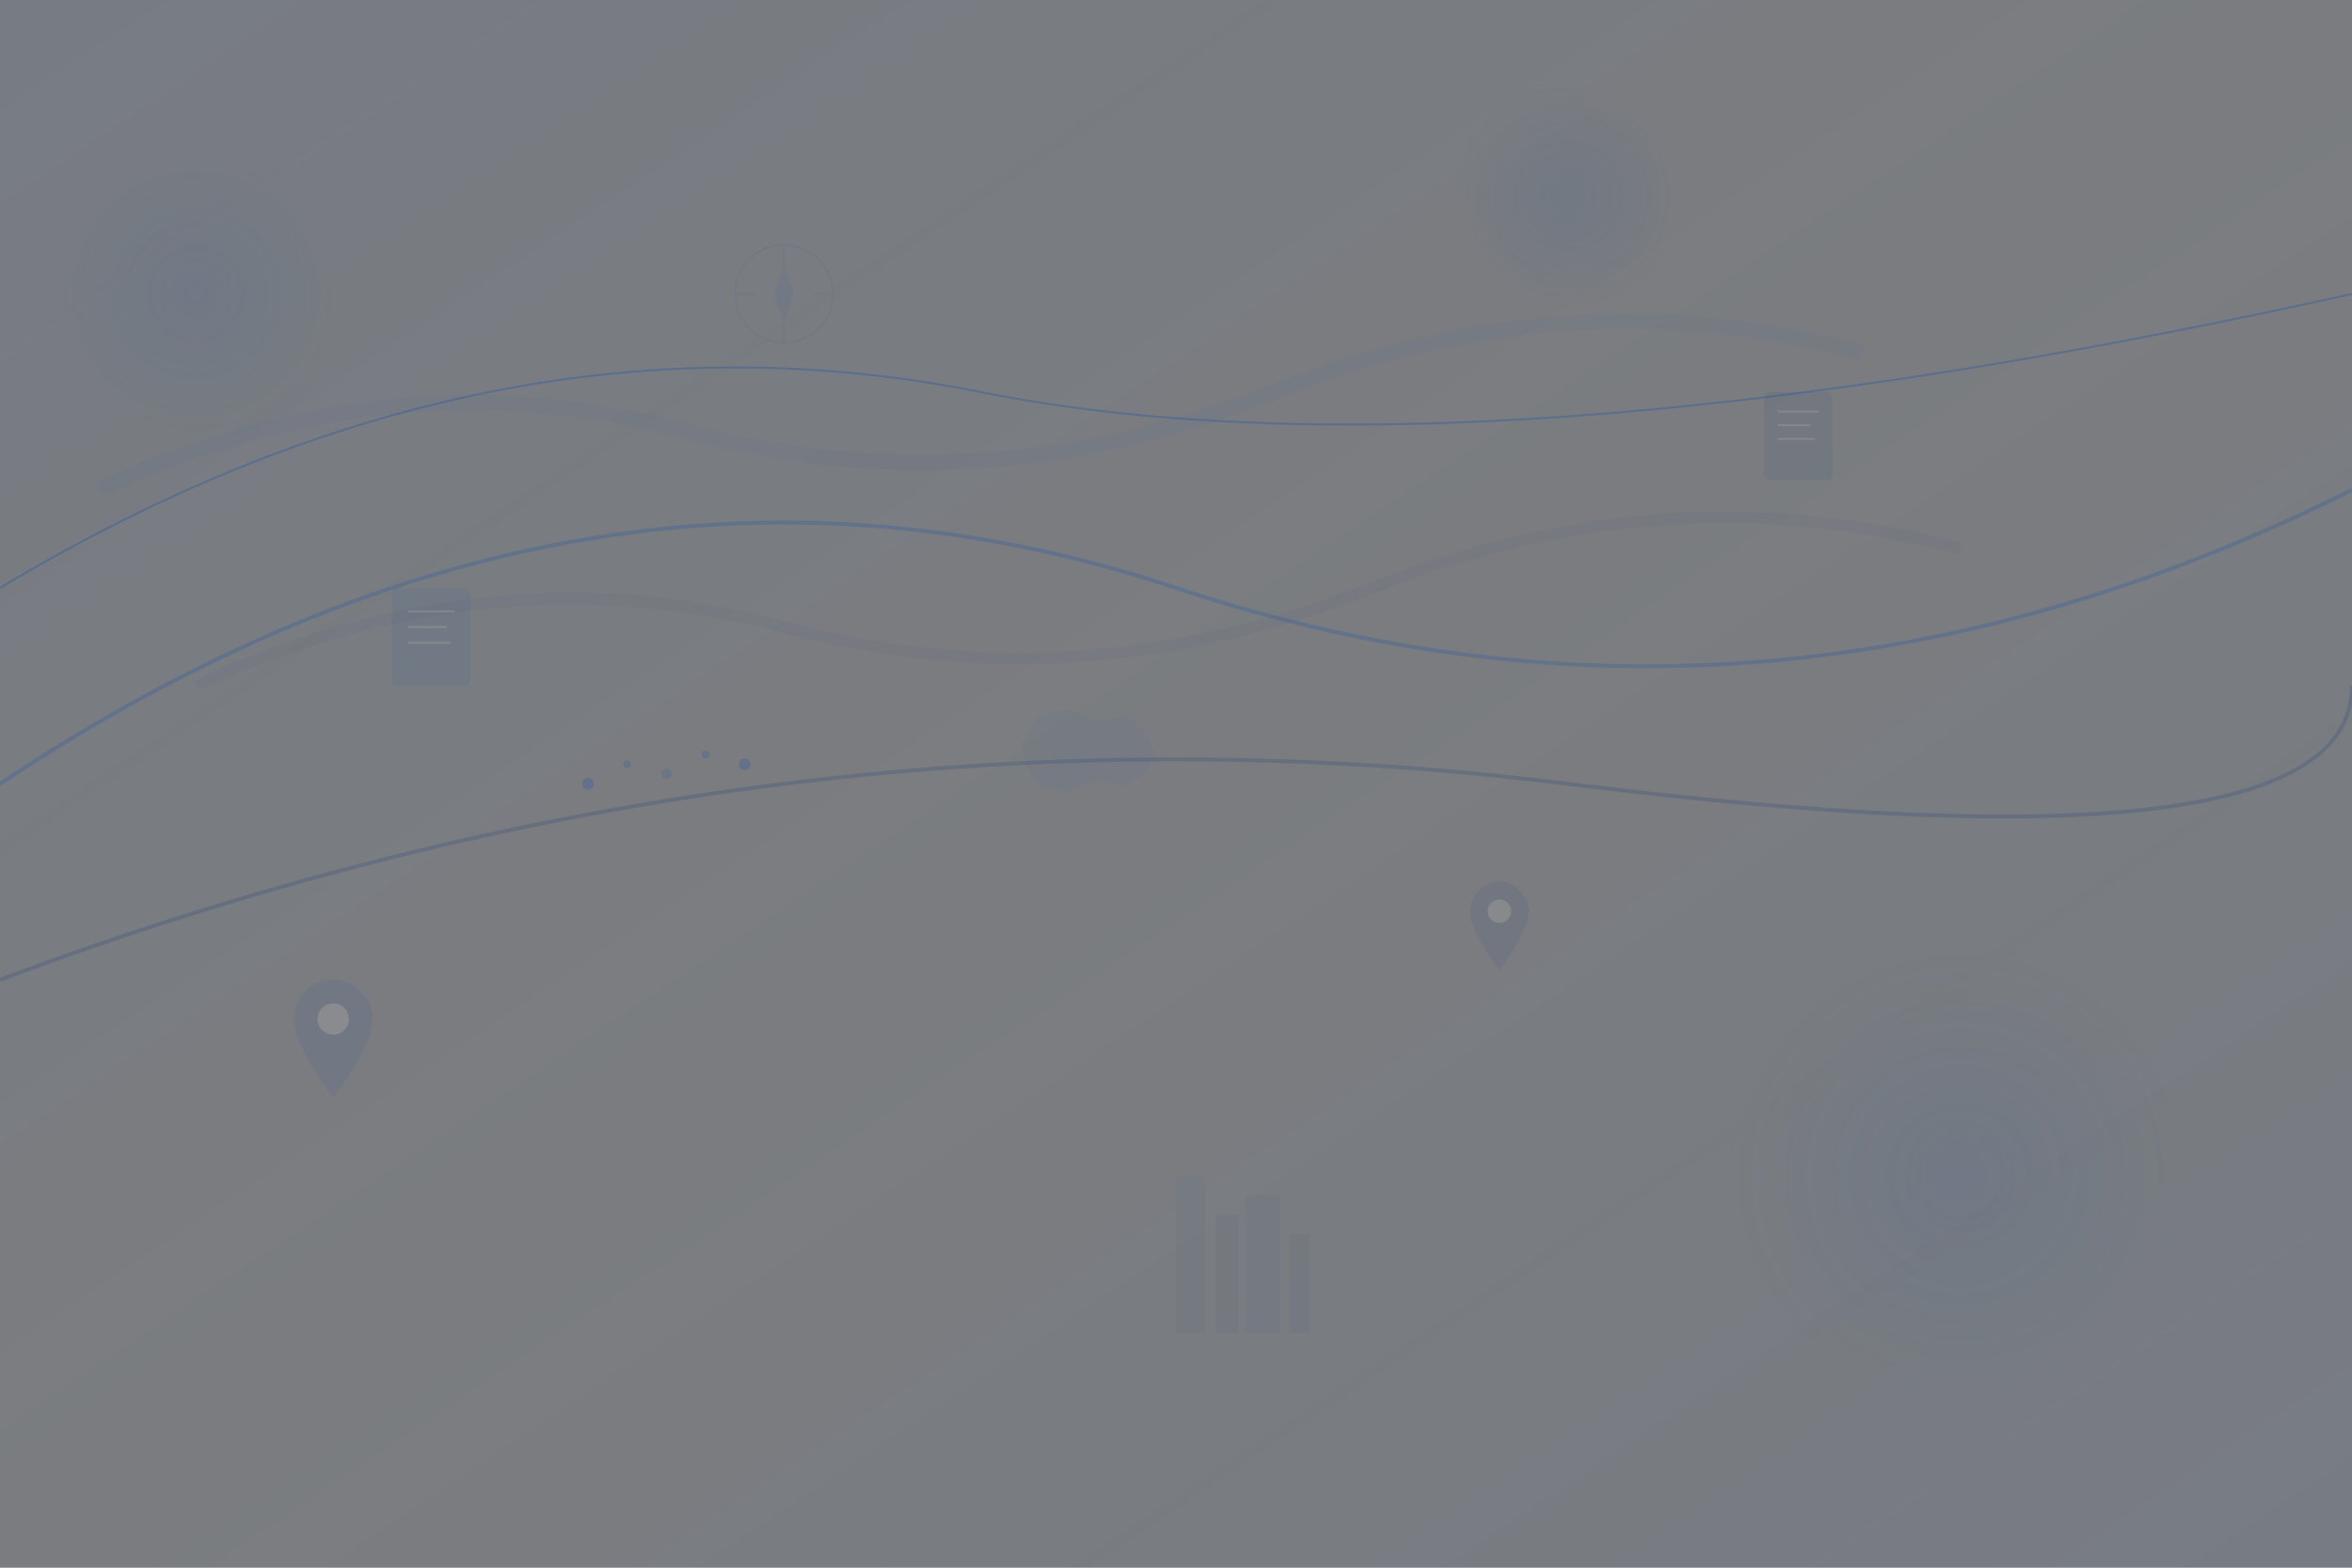 <svg width="1200" height="800" viewBox="0 0 1200 800" fill="none" xmlns="http://www.w3.org/2000/svg">
  <rect x="0" y="0" width="1200" height="800" fill="#808080" stroke="none"/>
  <!-- Background gradient -->
  <defs>
    <linearGradient id="bgGradient" x1="0%" y1="0%" x2="100%" y2="100%">
      <stop offset="0%" style="stop-color:#2c5aa0;stop-opacity:0.1"/>
      <stop offset="50%" style="stop-color:#1a4080;stop-opacity:0.05"/>
      <stop offset="100%" style="stop-color:#2c5aa0;stop-opacity:0.1"/>
    </linearGradient>
    
    <radialGradient id="circleGrad" cx="50%" cy="50%" r="50%">
      <stop offset="0%" style="stop-color:#2c5aa0;stop-opacity:0.1"/>
      <stop offset="100%" style="stop-color:#2c5aa0;stop-opacity:0"/>
    </radialGradient>
  </defs>
  
  <rect width="1200" height="800" fill="url(#bgGradient)"/>
  
  <!-- Abstract geometric shapes representing Spain and mobility -->
  
  <!-- Large background circles -->
  <circle cx="100" cy="150" r="80" fill="url(#circleGrad)"/>
  <circle cx="1000" cy="600" r="120" fill="url(#circleGrad)"/>
  <circle cx="800" cy="100" r="60" fill="url(#circleGrad)"/>
  
  <!-- Flowing curves representing movement/travel -->
  <path d="M0,400 Q300,200 600,300 T1200,250" stroke="#2c5aa0" stroke-width="2" fill="none" opacity="0.3"/>
  <path d="M0,500 Q400,350 800,400 T1200,350" stroke="#1a4080" stroke-width="2" fill="none" opacity="0.2"/>
  <path d="M0,300 Q250,150 500,200 T1200,150" stroke="#2c5aa0" stroke-width="1" fill="none" opacity="0.4"/>
  
  <!-- Document/paper icons scattered -->
  <g transform="translate(200,300)" opacity="0.1">
    <rect x="0" y="0" width="40" height="50" rx="3" fill="#2c5aa0"/>
    <line x1="8" y1="12" x2="32" y2="12" stroke="white" stroke-width="1"/>
    <line x1="8" y1="20" x2="28" y2="20" stroke="white" stroke-width="1"/>
    <line x1="8" y1="28" x2="30" y2="28" stroke="white" stroke-width="1"/>
  </g>
  
  <g transform="translate(900,200)" opacity="0.08">
    <rect x="0" y="0" width="35" height="45" rx="3" fill="#1a4080"/>
    <line x1="7" y1="10" x2="28" y2="10" stroke="white" stroke-width="1"/>
    <line x1="7" y1="17" x2="24" y2="17" stroke="white" stroke-width="1"/>
    <line x1="7" y1="24" x2="26" y2="24" stroke="white" stroke-width="1"/>
  </g>
  
  <!-- Location pin icons -->
  <g transform="translate(150,500)" opacity="0.12">
    <path d="M20,0 C31,0 40,9 40,20 C40,35 20,60 20,60 C20,60 0,35 0,20 C0,9 9,0 20,0 Z" fill="#2c5aa0"/>
    <circle cx="20" cy="20" r="8" fill="white"/>
  </g>
  
  <g transform="translate(750,450)" opacity="0.1">
    <path d="M15,0 C23,0 30,7 30,15 C30,26 15,45 15,45 C15,45 0,26 0,15 C0,7 7,0 15,0 Z" fill="#1a4080"/>
    <circle cx="15" cy="15" r="6" fill="white"/>
  </g>
  
  <!-- Compass roses -->
  <g transform="translate(400,150)" opacity="0.08">
    <circle cx="0" cy="0" r="25" fill="none" stroke="#2c5aa0" stroke-width="1"/>
    <line x1="0" y1="-25" x2="0" y2="-15" stroke="#2c5aa0" stroke-width="1"/>
    <line x1="25" y1="0" x2="15" y2="0" stroke="#2c5aa0" stroke-width="1"/>
    <line x1="0" y1="25" x2="0" y2="15" stroke="#2c5aa0" stroke-width="1"/>
    <line x1="-25" y1="0" x2="-15" y2="0" stroke="#2c5aa0" stroke-width="1"/>
    <polygon points="0,-15 5,0 0,15 -5,0" fill="#2c5aa0"/>
  </g>
  
  <!-- Abstract building silhouettes -->
  <g transform="translate(600,600)" opacity="0.06">
    <rect x="0" y="0" width="15" height="80" fill="#2c5aa0"/>
    <rect x="20" y="20" width="12" height="60" fill="#1a4080"/>
    <rect x="35" y="10" width="18" height="70" fill="#2c5aa0"/>
    <rect x="58" y="30" width="10" height="50" fill="#1a4080"/>
  </g>
  
  <!-- Dotted path lines -->
  <circle cx="300" cy="400" r="3" fill="#2c5aa0" opacity="0.3"/>
  <circle cx="320" cy="390" r="2" fill="#2c5aa0" opacity="0.25"/>
  <circle cx="340" cy="395" r="2.5" fill="#2c5aa0" opacity="0.2"/>
  <circle cx="360" cy="385" r="2" fill="#2c5aa0" opacity="0.25"/>
  <circle cx="380" cy="390" r="3" fill="#2c5aa0" opacity="0.3"/>
  
  <!-- Spain outline silhouette -->
  <g transform="translate(500,350) scale(0.3)" opacity="0.05">
    <path d="M100,50 L150,40 L200,60 L250,50 L280,80 L300,120 L280,150 L250,170 L200,160 L150,180 L100,170 L80,140 L70,100 L100,50 Z" fill="#2c5aa0"/>
  </g>
  
  <!-- Flowing ribbons -->
  <path d="M50,250 Q200,180 350,220 Q500,260 650,200 Q800,140 950,180" stroke="#2c5aa0" stroke-width="8" fill="none" opacity="0.05"/>
  <path d="M100,350 Q250,280 400,320 Q550,360 700,300 Q850,240 1000,280" stroke="#1a4080" stroke-width="6" fill="none" opacity="0.04"/>
</svg>
